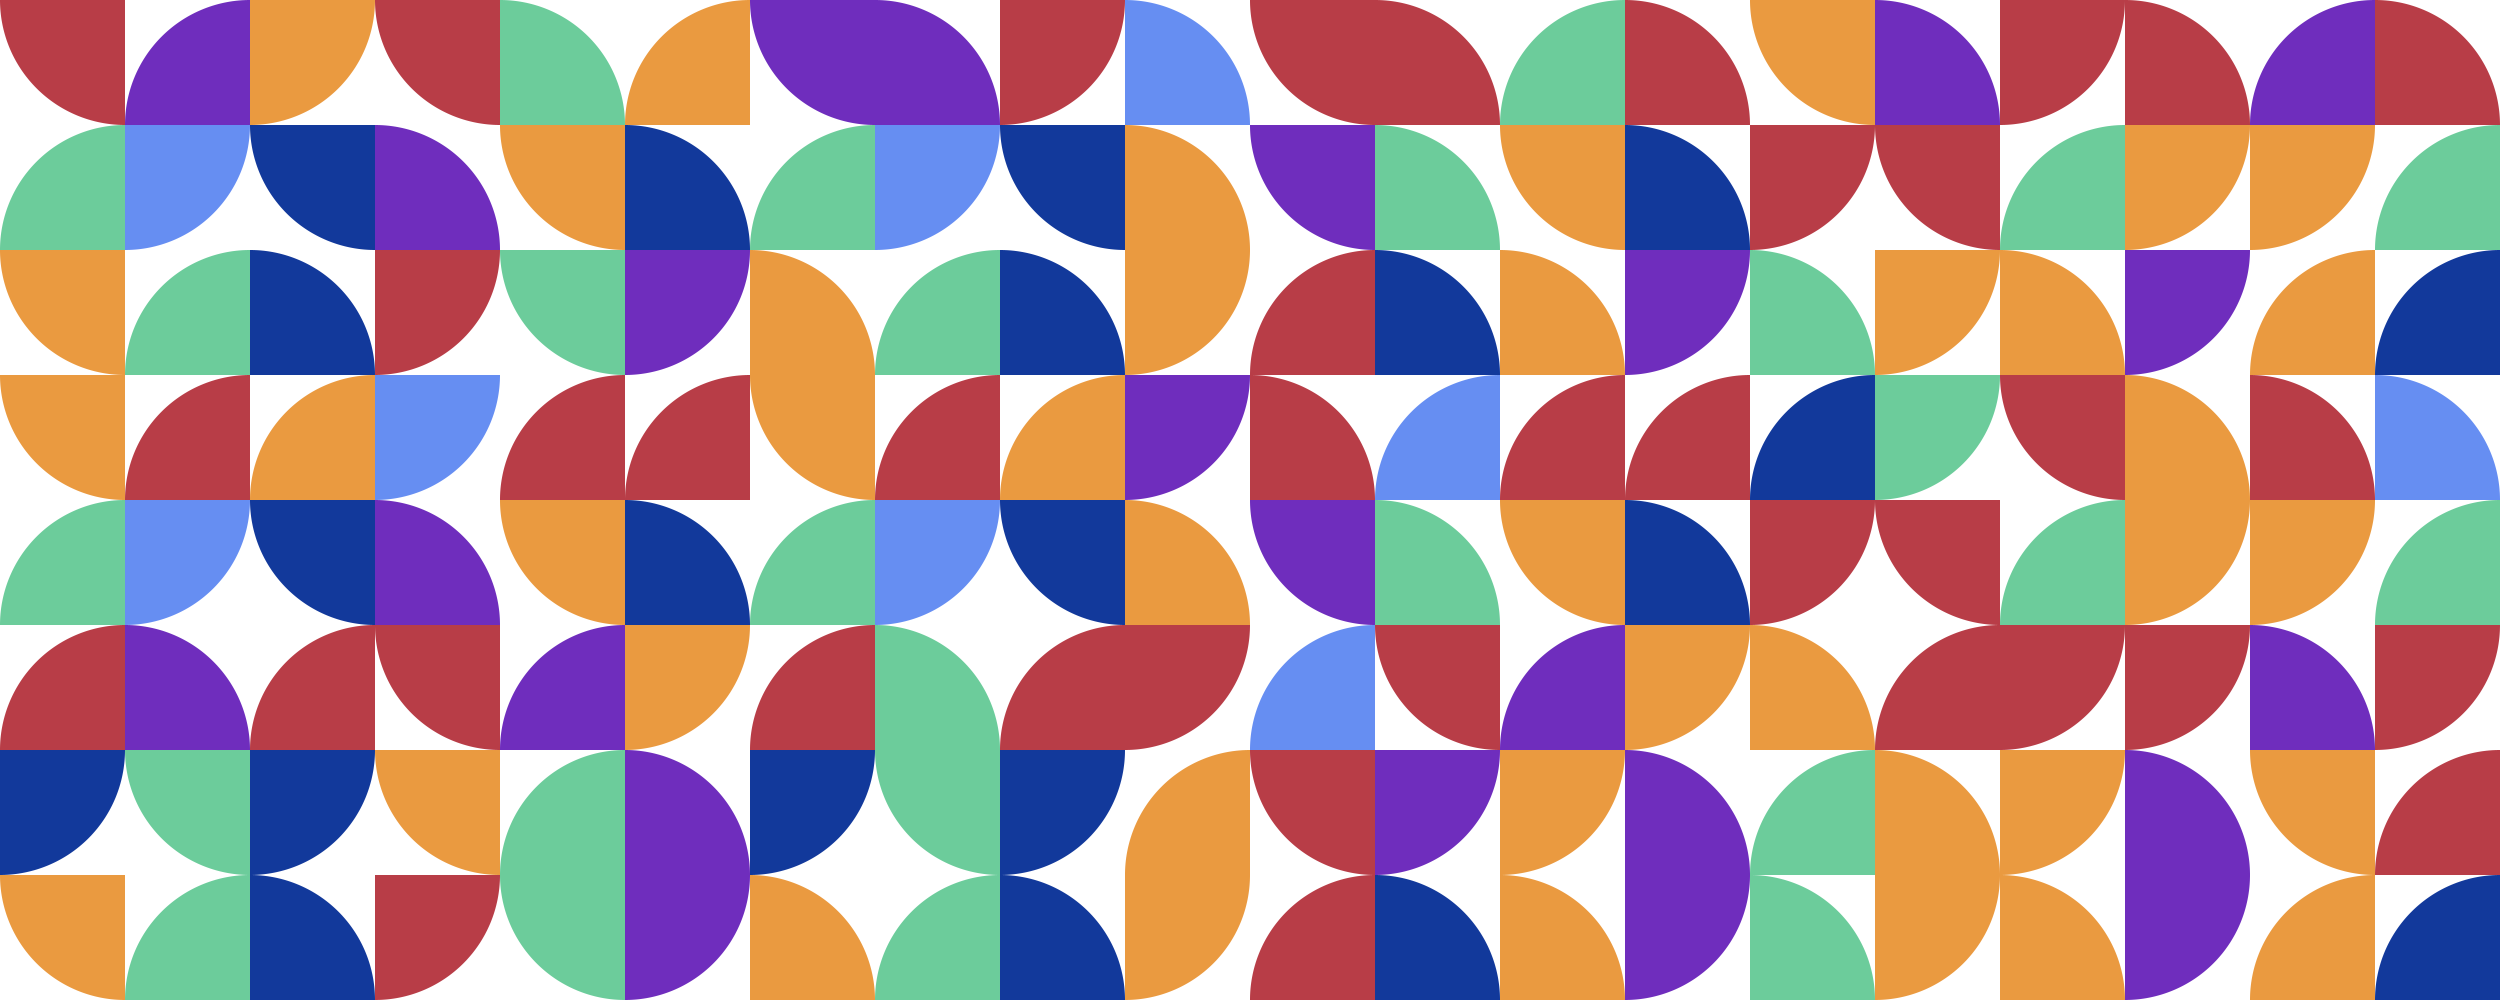 <svg xmlns="http://www.w3.org/2000/svg" width="1920" height="768" viewBox="0 0 1920 768"><path d="M288,192h96a0,0,0,0,1,0,0v0a96,96,0,0,1-96,96h0a0,0,0,0,1,0,0V192A0,0,0,0,1,288,192Z" fill="#b83d47"/><path d="M480,192h96a0,0,0,0,1,0,0v0a96,96,0,0,1-96,96h0a0,0,0,0,1,0,0V192A0,0,0,0,1,480,192Z" fill="#6f2dbd"/><path d="M384,192h96a0,0,0,0,1,0,0v0a96,96,0,0,1-96,96h0a0,0,0,0,1,0,0V192A0,0,0,0,1,384,192Z" transform="translate(672 -192) rotate(90)" fill="#6ccc9b"/><path d="M672,192h96a0,0,0,0,1,0,0v0a96,96,0,0,1-96,96h0a0,0,0,0,1,0,0V192A0,0,0,0,1,672,192Z" transform="translate(1440 480) rotate(180)" fill="#6ccc9b"/><path d="M768,192h96a0,0,0,0,1,0,0v0a96,96,0,0,1-96,96h0a0,0,0,0,1,0,0V192A0,0,0,0,1,768,192Z" transform="translate(576 1056) rotate(-90)" fill="#12399b"/><path d="M960,192h96a0,0,0,0,1,0,0v0a96,96,0,0,1-96,96h0a0,0,0,0,1,0,0V192A0,0,0,0,1,960,192Z" transform="translate(2016 480) rotate(180)" fill="#b83d47"/><path d="M1056,192h96a0,0,0,0,1,0,0v0a96,96,0,0,1-96,96h0a0,0,0,0,1,0,0V192A0,0,0,0,1,1056,192Z" transform="translate(864 1344) rotate(-90)" fill="#12399b"/><path d="M576,192h0a96,96,0,0,1,96,96v0a0,0,0,0,1,0,0H576a0,0,0,0,1,0,0V192A0,0,0,0,1,576,192Z" fill="#ea9a40"/><path d="M864,192h0a96,96,0,0,1,96,96v0a0,0,0,0,1,0,0H864a0,0,0,0,1,0,0V192A0,0,0,0,1,864,192Z" transform="translate(1152 -672) rotate(90)" fill="#ea9a40"/><path d="M1440,192h0a96,96,0,0,1,96,96v0a0,0,0,0,1,0,0h-96a0,0,0,0,1,0,0V192A0,0,0,0,1,1440,192Z" transform="translate(1728 -1248) rotate(90)" fill="#ea9a40"/><path d="M1152,192h0a96,96,0,0,1,96,96v0a0,0,0,0,1,0,0h-96a0,0,0,0,1,0,0V192A0,0,0,0,1,1152,192Z" fill="#ea9a40"/><path d="M1344,192h0a96,96,0,0,1,96,96v0a0,0,0,0,1,0,0h-96a0,0,0,0,1,0,0V192A0,0,0,0,1,1344,192Z" fill="#6ccc9b"/><path d="M1536,192h0a96,96,0,0,1,96,96v0a0,0,0,0,1,0,0h-96a0,0,0,0,1,0,0V192A0,0,0,0,1,1536,192Z" fill="#ea9a40"/><path d="M1248,192h96a0,0,0,0,1,0,0v0a96,96,0,0,1-96,96h0a0,0,0,0,1,0,0V192A0,0,0,0,1,1248,192Z" fill="#6f2dbd"/><path d="M1632,192h96a0,0,0,0,1,0,0v0a96,96,0,0,1-96,96h0a0,0,0,0,1,0,0V192A0,0,0,0,1,1632,192Z" fill="#6f2dbd"/><path d="M96,192h96a0,0,0,0,1,0,0v0a96,96,0,0,1-96,96h0a0,0,0,0,1,0,0V192A0,0,0,0,1,96,192Z" transform="translate(288 480) rotate(180)" fill="#6ccc9b"/><path d="M192,192h96a0,0,0,0,1,0,0v0a96,96,0,0,1-96,96h0a0,0,0,0,1,0,0V192A0,0,0,0,1,192,192Z" transform="translate(0 480) rotate(-90)" fill="#12399b"/><path d="M0,192H0a96,96,0,0,1,96,96v0a0,0,0,0,1,0,0H0a0,0,0,0,1,0,0V192A0,0,0,0,1,0,192Z" transform="translate(96 480) rotate(-180)" fill="#ea9a40"/><path d="M1824,192h0a96,96,0,0,1,96,96v0a0,0,0,0,1,0,0h-96a0,0,0,0,1,0,0V192A0,0,0,0,1,1824,192Z" transform="translate(1632 2112) rotate(-90)" fill="#12399b"/><path d="M1728,192h96a0,0,0,0,1,0,0v0a96,96,0,0,1-96,96h0a0,0,0,0,1,0,0V192A0,0,0,0,1,1728,192Z" transform="translate(3552 480) rotate(180)" fill="#ea9a40"/><path d="M288,672h96a0,0,0,0,1,0,0v0a96,96,0,0,1-96,96h0a0,0,0,0,1,0,0V672A0,0,0,0,1,288,672Z" fill="#b83d47"/><path d="M480,672h96a0,0,0,0,1,0,0v0a96,96,0,0,1-96,96h0a0,0,0,0,1,0,0V672A0,0,0,0,1,480,672Z" fill="#6f2dbd"/><path d="M384,672h96a0,0,0,0,1,0,0v0a96,96,0,0,1-96,96h0a0,0,0,0,1,0,0V672A0,0,0,0,1,384,672Z" transform="translate(1152 288) rotate(90)" fill="#6ccc9b"/><path d="M672,672h96a0,0,0,0,1,0,0v0a96,96,0,0,1-96,96h0a0,0,0,0,1,0,0V672A0,0,0,0,1,672,672Z" transform="translate(1440 1440) rotate(180)" fill="#6ccc9b"/><path d="M768,672h96a0,0,0,0,1,0,0v0a96,96,0,0,1-96,96h0a0,0,0,0,1,0,0V672A0,0,0,0,1,768,672Z" transform="translate(96 1536) rotate(-90)" fill="#12399b"/><path d="M960,672h96a0,0,0,0,1,0,0v0a96,96,0,0,1-96,96h0a0,0,0,0,1,0,0V672A0,0,0,0,1,960,672Z" transform="translate(2016 1440) rotate(180)" fill="#b83d47"/><path d="M1056,672h96a0,0,0,0,1,0,0v0a96,96,0,0,1-96,96h0a0,0,0,0,1,0,0V672A0,0,0,0,1,1056,672Z" transform="translate(384 1824) rotate(-90)" fill="#12399b"/><path d="M576,672h0a96,96,0,0,1,96,96v0a0,0,0,0,1,0,0H576a0,0,0,0,1,0,0V672A0,0,0,0,1,576,672Z" fill="#ea9a40"/><path d="M864,672h0a96,96,0,0,1,96,96v0a0,0,0,0,1,0,0H864a0,0,0,0,1,0,0V672A0,0,0,0,1,864,672Z" transform="translate(1632 -192) rotate(90)" fill="#ea9a40"/><path d="M1440,672h0a96,96,0,0,1,96,96v0a0,0,0,0,1,0,0h-96a0,0,0,0,1,0,0V672A0,0,0,0,1,1440,672Z" transform="translate(2208 -768) rotate(90)" fill="#ea9a40"/><path d="M1152,672h0a96,96,0,0,1,96,96v0a0,0,0,0,1,0,0h-96a0,0,0,0,1,0,0V672A0,0,0,0,1,1152,672Z" fill="#ea9a40"/><path d="M1344,672h0a96,96,0,0,1,96,96v0a0,0,0,0,1,0,0h-96a0,0,0,0,1,0,0V672A0,0,0,0,1,1344,672Z" fill="#6ccc9b"/><path d="M1536,672h0a96,96,0,0,1,96,96v0a0,0,0,0,1,0,0h-96a0,0,0,0,1,0,0V672A0,0,0,0,1,1536,672Z" fill="#ea9a40"/><path d="M1248,672h96a0,0,0,0,1,0,0v0a96,96,0,0,1-96,96h0a0,0,0,0,1,0,0V672A0,0,0,0,1,1248,672Z" fill="#6f2dbd"/><path d="M1632,672h96a0,0,0,0,1,0,0v0a96,96,0,0,1-96,96h0a0,0,0,0,1,0,0V672A0,0,0,0,1,1632,672Z" fill="#6f2dbd"/><path d="M96,672h96a0,0,0,0,1,0,0v0a96,96,0,0,1-96,96h0a0,0,0,0,1,0,0V672A0,0,0,0,1,96,672Z" transform="translate(288 1440) rotate(180)" fill="#6ccc9b"/><path d="M192,672h96a0,0,0,0,1,0,0v0a96,96,0,0,1-96,96h0a0,0,0,0,1,0,0V672A0,0,0,0,1,192,672Z" transform="translate(-480 960) rotate(-90)" fill="#12399b"/><path d="M0,672H0a96,96,0,0,1,96,96v0a0,0,0,0,1,0,0H0a0,0,0,0,1,0,0V672A0,0,0,0,1,0,672Z" transform="translate(96 1440) rotate(180)" fill="#ea9a40"/><path d="M1824,672h0a96,96,0,0,1,96,96v0a0,0,0,0,1,0,0h-96a0,0,0,0,1,0,0V672A0,0,0,0,1,1824,672Z" transform="translate(1152 2592) rotate(-90)" fill="#12399b"/><path d="M1728,672h96a0,0,0,0,1,0,0v0a96,96,0,0,1-96,96h0a0,0,0,0,1,0,0V672A0,0,0,0,1,1728,672Z" transform="translate(3552 1440) rotate(180)" fill="#ea9a40"/><path d="M384,480h96a0,0,0,0,1,0,0v0a96,96,0,0,1-96,96h0a0,0,0,0,1,0,0V480A0,0,0,0,1,384,480Z" transform="translate(864 1056) rotate(180)" fill="#6f2dbd"/><path d="M480,480h0a96,96,0,0,1,96,96v0a0,0,0,0,1,0,0H480a0,0,0,0,1,0,0V480A0,0,0,0,1,480,480Z" transform="translate(1056 0) rotate(90)" fill="#ea9a40"/><path d="M288,480h0a96,96,0,0,1,96,96v0a0,0,0,0,1,0,0H288a0,0,0,0,1,0,0V480A0,0,0,0,1,288,480Z" transform="translate(672 1056) rotate(180)" fill="#b83d47"/><path d="M576,480h0a96,96,0,0,1,96,96v0a0,0,0,0,1,0,0H576a0,0,0,0,1,0,0V480A0,0,0,0,1,576,480Z" transform="translate(96 1152) rotate(-90)" fill="#b83d47"/><path d="M864,480h96a0,0,0,0,1,0,0v0a96,96,0,0,1-96,96h0a0,0,0,0,1,0,0V480A0,0,0,0,1,864,480Z" fill="#b83d47"/><path d="M768,480h96a0,0,0,0,1,0,0v0a96,96,0,0,1-96,96h0a0,0,0,0,1,0,0V480A0,0,0,0,1,768,480Z" transform="translate(1632 1056) rotate(180)" fill="#b83d47"/><path d="M960,480h96a0,0,0,0,1,0,0v0a96,96,0,0,1-96,96h0a0,0,0,0,1,0,0V480A0,0,0,0,1,960,480Z" transform="translate(2016 1056) rotate(180)" fill="#668ef2"/><path d="M672,480h0a96,96,0,0,1,96,96v0a0,0,0,0,1,0,0H672a0,0,0,0,1,0,0V480A0,0,0,0,1,672,480Z" fill="#6ccc9b"/><path d="M1632,480h96a0,0,0,0,1,0,0v0a96,96,0,0,1-96,96h0a0,0,0,0,1,0,0V480A0,0,0,0,1,1632,480Z" fill="#b83d47"/><path d="M1536,480h96a0,0,0,0,1,0,0v0a96,96,0,0,1-96,96h0a0,0,0,0,1,0,0V480A0,0,0,0,1,1536,480Z" fill="#b83d47"/><path d="M1440,480h96a0,0,0,0,1,0,0v0a96,96,0,0,1-96,96h0a0,0,0,0,1,0,0V480A0,0,0,0,1,1440,480Z" transform="translate(2976 1056) rotate(180)" fill="#b83d47"/><path d="M1152,480h96a0,0,0,0,1,0,0v0a96,96,0,0,1-96,96h0a0,0,0,0,1,0,0V480A0,0,0,0,1,1152,480Z" transform="translate(2400 1056) rotate(180)" fill="#6f2dbd"/><path d="M1248,480h0a96,96,0,0,1,96,96v0a0,0,0,0,1,0,0h-96a0,0,0,0,1,0,0V480A0,0,0,0,1,1248,480Z" transform="translate(1824 -768) rotate(90)" fill="#ea9a40"/><path d="M1344,480h0a96,96,0,0,1,96,96v0a0,0,0,0,1,0,0h-96a0,0,0,0,1,0,0V480A0,0,0,0,1,1344,480Z" fill="#ea9a40"/><path d="M1056,480h0a96,96,0,0,1,96,96v0a0,0,0,0,1,0,0h-96a0,0,0,0,1,0,0V480A0,0,0,0,1,1056,480Z" transform="translate(2208 1056) rotate(180)" fill="#b83d47"/><path d="M0,480H0a96,96,0,0,1,96,96v0a0,0,0,0,1,0,0H0a0,0,0,0,1,0,0V480A0,0,0,0,1,0,480Z" transform="translate(-480 576) rotate(-90)" fill="#b83d47"/><path d="M192,480h96a0,0,0,0,1,0,0v0a96,96,0,0,1-96,96h0a0,0,0,0,1,0,0V480A0,0,0,0,1,192,480Z" transform="translate(480 1056) rotate(180)" fill="#b83d47"/><path d="M96,480h0a96,96,0,0,1,96,96v0a0,0,0,0,1,0,0H96a0,0,0,0,1,0,0V480A0,0,0,0,1,96,480Z" fill="#6f2dbd"/><path d="M1728,480h0a96,96,0,0,1,96,96v0a0,0,0,0,1,0,0h-96a0,0,0,0,1,0,0V480A0,0,0,0,1,1728,480Z" fill="#6f2dbd"/><path d="M1824,480h96a0,0,0,0,1,0,0v0a96,96,0,0,1-96,96h0a0,0,0,0,1,0,0V480A0,0,0,0,1,1824,480Z" fill="#b83d47"/><path d="M1440,0h0a96,96,0,0,1,96,96v0a0,0,0,0,1,0,0h-96a0,0,0,0,1,0,0V0A0,0,0,0,1,1440,0Z" fill="#6f2dbd"/><path d="M1344,0h96a0,0,0,0,1,0,0V0a96,96,0,0,1-96,96h0a0,0,0,0,1,0,0V0A0,0,0,0,1,1344,0Z" transform="translate(1440 -1344) rotate(90)" fill="#ea9a40"/><path d="M1536,0h96a0,0,0,0,1,0,0V0a96,96,0,0,1-96,96h0a0,0,0,0,1,0,0V0A0,0,0,0,1,1536,0Z" fill="#b83d47"/><path d="M1248,0h96a0,0,0,0,1,0,0V0a96,96,0,0,1-96,96h0a0,0,0,0,1,0,0V0A0,0,0,0,1,1248,0Z" transform="translate(1248 1344) rotate(-90)" fill="#b83d47"/><path d="M960,0h0a96,96,0,0,1,96,96v0a0,0,0,0,1,0,0H960a0,0,0,0,1,0,0V0A0,0,0,0,1,960,0Z" transform="translate(2016 96) rotate(-180)" fill="#b83d47"/><path d="M1056,0h0a96,96,0,0,1,96,96v0a0,0,0,0,1,0,0h-96a0,0,0,0,1,0,0V0A0,0,0,0,1,1056,0Z" fill="#b83d47"/><path d="M864,0h0a96,96,0,0,1,96,96v0a0,0,0,0,1,0,0H864a0,0,0,0,1,0,0V0A0,0,0,0,1,864,0Z" fill="#668ef2"/><path d="M1152,0h96a0,0,0,0,1,0,0V0a96,96,0,0,1-96,96h0a0,0,0,0,1,0,0V0A0,0,0,0,1,1152,0Z" transform="translate(2400 96) rotate(-180)" fill="#6ccc9b"/><path d="M192,0h0a96,96,0,0,1,96,96v0a0,0,0,0,1,0,0H192a0,0,0,0,1,0,0V0A0,0,0,0,1,192,0Z" transform="translate(288 -192) rotate(90)" fill="#ea9a40"/><path d="M288,0h0a96,96,0,0,1,96,96v0a0,0,0,0,1,0,0H288a0,0,0,0,1,0,0V0A0,0,0,0,1,288,0Z" transform="translate(672 96) rotate(180)" fill="#b83d47"/><path d="M384,0h0a96,96,0,0,1,96,96v0a0,0,0,0,1,0,0H384a0,0,0,0,1,0,0V0A0,0,0,0,1,384,0Z" fill="#6ccc9b"/><path d="M672,0h0a96,96,0,0,1,96,96v0a0,0,0,0,1,0,0H672a0,0,0,0,1,0,0V0A0,0,0,0,1,672,0Z" fill="#6f2dbd"/><path d="M576,0h96a0,0,0,0,1,0,0V0a96,96,0,0,1-96,96h0a0,0,0,0,1,0,0V0A0,0,0,0,1,576,0Z" transform="translate(672 -576) rotate(90)" fill="#6f2dbd"/><path d="M480,0h96a0,0,0,0,1,0,0V0a96,96,0,0,1-96,96h0a0,0,0,0,1,0,0V0A0,0,0,0,1,480,0Z" transform="translate(1056 96) rotate(180)" fill="#ea9a40"/><path d="M768,0h96a0,0,0,0,1,0,0V0a96,96,0,0,1-96,96h0a0,0,0,0,1,0,0V0A0,0,0,0,1,768,0Z" fill="#b83d47"/><path d="M1824,0h96a0,0,0,0,1,0,0V0a96,96,0,0,1-96,96h0a0,0,0,0,1,0,0V0A0,0,0,0,1,1824,0Z" transform="translate(1824 1920) rotate(-90)" fill="#b83d47"/><path d="M1632,0h0a96,96,0,0,1,96,96v0a0,0,0,0,1,0,0h-96a0,0,0,0,1,0,0V0A0,0,0,0,1,1632,0Z" fill="#b83d47"/><path d="M1728,0h96a0,0,0,0,1,0,0V0a96,96,0,0,1-96,96h0a0,0,0,0,1,0,0V0A0,0,0,0,1,1728,0Z" transform="translate(3552 96) rotate(-180)" fill="#6f2dbd"/><path d="M96,0h96a0,0,0,0,1,0,0V0A96,96,0,0,1,96,96h0a0,0,0,0,1,0,0V0A0,0,0,0,1,96,0Z" transform="translate(288 96) rotate(-180)" fill="#6f2dbd"/><path d="M0,0H0A96,96,0,0,1,96,96v0a0,0,0,0,1,0,0H0a0,0,0,0,1,0,0V0A0,0,0,0,1,0,0Z" transform="translate(96 96) rotate(180)" fill="#b83d47"/><path d="M384,384h96a0,0,0,0,1,0,0v0a96,96,0,0,1-96,96h0a0,0,0,0,1,0,0V384A0,0,0,0,1,384,384Z" transform="translate(864 0) rotate(90)" fill="#ea9a40"/><path d="M288,384h0a96,96,0,0,1,96,96v0a0,0,0,0,1,0,0H288a0,0,0,0,1,0,0V384A0,0,0,0,1,288,384Z" fill="#6f2dbd"/><path d="M480,384h0a96,96,0,0,1,96,96v0a0,0,0,0,1,0,0H480a0,0,0,0,1,0,0V384A0,0,0,0,1,480,384Z" fill="#12399b"/><path d="M576,384h96a0,0,0,0,1,0,0v0a96,96,0,0,1-96,96h0a0,0,0,0,1,0,0V384A0,0,0,0,1,576,384Z" transform="translate(1248 864) rotate(180)" fill="#6ccc9b"/><path d="M864,384h96a0,0,0,0,1,0,0v0a96,96,0,0,1-96,96h0a0,0,0,0,1,0,0V384A0,0,0,0,1,864,384Z" transform="translate(480 1344) rotate(-90)" fill="#ea9a40"/><path d="M960,384h0a96,96,0,0,1,96,96v0a0,0,0,0,1,0,0H960a0,0,0,0,1,0,0V384A0,0,0,0,1,960,384Z" transform="translate(2016 864) rotate(-180)" fill="#6f2dbd"/><path d="M768,384h0a96,96,0,0,1,96,96v0a0,0,0,0,1,0,0H768a0,0,0,0,1,0,0V384A0,0,0,0,1,768,384Z" transform="translate(1632 864) rotate(-180)" fill="#12399b"/><path d="M672,384h96a0,0,0,0,1,0,0v0a96,96,0,0,1-96,96h0a0,0,0,0,1,0,0V384A0,0,0,0,1,672,384Z" fill="#668ef2"/><path d="M1632,384h96a0,0,0,0,1,0,0v0a96,96,0,0,1-96,96h0a0,0,0,0,1,0,0V384A0,0,0,0,1,1632,384Z" fill="#ea9a40"/><path d="M1536,384h0a96,96,0,0,1,96,96v0a0,0,0,0,1,0,0h-96a0,0,0,0,1,0,0V384A0,0,0,0,1,1536,384Z" transform="translate(1152 2016) rotate(-90)" fill="#6ccc9b"/><path d="M1440,384h96a0,0,0,0,1,0,0v0a96,96,0,0,1-96,96h0a0,0,0,0,1,0,0V384A0,0,0,0,1,1440,384Z" transform="translate(1920 -1056) rotate(90)" fill="#b83d47"/><path d="M1152,384h96a0,0,0,0,1,0,0v0a96,96,0,0,1-96,96h0a0,0,0,0,1,0,0V384A0,0,0,0,1,1152,384Z" transform="translate(1632 -768) rotate(90)" fill="#ea9a40"/><path d="M1056,384h0a96,96,0,0,1,96,96v0a0,0,0,0,1,0,0h-96a0,0,0,0,1,0,0V384A0,0,0,0,1,1056,384Z" fill="#6ccc9b"/><path d="M1248,384h0a96,96,0,0,1,96,96v0a0,0,0,0,1,0,0h-96a0,0,0,0,1,0,0V384A0,0,0,0,1,1248,384Z" fill="#12399b"/><path d="M1344,384h96a0,0,0,0,1,0,0v0a96,96,0,0,1-96,96h0a0,0,0,0,1,0,0V384A0,0,0,0,1,1344,384Z" fill="#b83d47"/><path d="M0,384H96a0,0,0,0,1,0,0v0A96,96,0,0,1,0,480H0a0,0,0,0,1,0,0V384A0,0,0,0,1,0,384Z" transform="translate(96 864) rotate(180)" fill="#6ccc9b"/><path d="M192,384h0a96,96,0,0,1,96,96v0a0,0,0,0,1,0,0H192a0,0,0,0,1,0,0V384A0,0,0,0,1,192,384Z" transform="translate(480 864) rotate(180)" fill="#12399b"/><path d="M96,384h96a0,0,0,0,1,0,0v0a96,96,0,0,1-96,96h0a0,0,0,0,1,0,0V384A0,0,0,0,1,96,384Z" fill="#668ef2"/><path d="M1728,384h0a96,96,0,0,1,96,96v0a0,0,0,0,1,0,0h-96a0,0,0,0,1,0,0V384A0,0,0,0,1,1728,384Z" transform="translate(2208 -1344) rotate(90)" fill="#ea9a40"/><path d="M1824,384h96a0,0,0,0,1,0,0v0a96,96,0,0,1-96,96h0a0,0,0,0,1,0,0V384A0,0,0,0,1,1824,384Z" transform="translate(3744 864) rotate(180)" fill="#6ccc9b"/><path d="M384,96h96a0,0,0,0,1,0,0v0a96,96,0,0,1-96,96h0a0,0,0,0,1,0,0V96A0,0,0,0,1,384,96Z" transform="translate(576 -288) rotate(90)" fill="#ea9a40"/><path d="M288,96h0a96,96,0,0,1,96,96v0a0,0,0,0,1,0,0H288a0,0,0,0,1,0,0V96A0,0,0,0,1,288,96Z" fill="#6f2dbd"/><path d="M480,96h0a96,96,0,0,1,96,96v0a0,0,0,0,1,0,0H480a0,0,0,0,1,0,0V96A0,0,0,0,1,480,96Z" fill="#12399b"/><path d="M576,96h96a0,0,0,0,1,0,0v0a96,96,0,0,1-96,96h0a0,0,0,0,1,0,0V96A0,0,0,0,1,576,96Z" transform="translate(1248 288) rotate(-180)" fill="#6ccc9b"/><path d="M864,96h96a0,0,0,0,1,0,0v0a96,96,0,0,1-96,96h0a0,0,0,0,1,0,0V96A0,0,0,0,1,864,96Z" transform="translate(768 1056) rotate(-90)" fill="#ea9a40"/><path d="M960,96h0a96,96,0,0,1,96,96v0a0,0,0,0,1,0,0H960a0,0,0,0,1,0,0V96A0,0,0,0,1,960,96Z" transform="translate(2016 288) rotate(180)" fill="#6f2dbd"/><path d="M768,96h0a96,96,0,0,1,96,96v0a0,0,0,0,1,0,0H768a0,0,0,0,1,0,0V96A0,0,0,0,1,768,96Z" transform="translate(1632 288) rotate(180)" fill="#12399b"/><path d="M672,96h96a0,0,0,0,1,0,0v0a96,96,0,0,1-96,96h0a0,0,0,0,1,0,0V96A0,0,0,0,1,672,96Z" fill="#668ef2"/><path d="M1632,96h96a0,0,0,0,1,0,0v0a96,96,0,0,1-96,96h0a0,0,0,0,1,0,0V96A0,0,0,0,1,1632,96Z" fill="#ea9a40"/><path d="M1536,96h0a96,96,0,0,1,96,96v0a0,0,0,0,1,0,0h-96a0,0,0,0,1,0,0V96A0,0,0,0,1,1536,96Z" transform="translate(1440 1728) rotate(-90)" fill="#6ccc9b"/><path d="M1440,96h96a0,0,0,0,1,0,0v0a96,96,0,0,1-96,96h0a0,0,0,0,1,0,0V96A0,0,0,0,1,1440,96Z" transform="translate(1632 -1344) rotate(90)" fill="#b83d47"/><path d="M1152,96h96a0,0,0,0,1,0,0v0a96,96,0,0,1-96,96h0a0,0,0,0,1,0,0V96A0,0,0,0,1,1152,96Z" transform="translate(1344 -1056) rotate(90)" fill="#ea9a40"/><path d="M1056,96h0a96,96,0,0,1,96,96v0a0,0,0,0,1,0,0h-96a0,0,0,0,1,0,0V96A0,0,0,0,1,1056,96Z" fill="#6ccc9b"/><path d="M1248,96h0a96,96,0,0,1,96,96v0a0,0,0,0,1,0,0h-96a0,0,0,0,1,0,0V96A0,0,0,0,1,1248,96Z" fill="#12399b"/><path d="M1344,96h96a0,0,0,0,1,0,0v0a96,96,0,0,1-96,96h0a0,0,0,0,1,0,0V96A0,0,0,0,1,1344,96Z" fill="#b83d47"/><path d="M0,96H96a0,0,0,0,1,0,0v0A96,96,0,0,1,0,192H0a0,0,0,0,1,0,0V96A0,0,0,0,1,0,96Z" transform="translate(96 288) rotate(-180)" fill="#6ccc9b"/><path d="M192,96h0a96,96,0,0,1,96,96v0a0,0,0,0,1,0,0H192a0,0,0,0,1,0,0V96A0,0,0,0,1,192,96Z" transform="translate(480 288) rotate(-180)" fill="#12399b"/><path d="M96,96h96a0,0,0,0,1,0,0v0a96,96,0,0,1-96,96h0a0,0,0,0,1,0,0V96A0,0,0,0,1,96,96Z" fill="#668ef2"/><path d="M1728,96h0a96,96,0,0,1,96,96v0a0,0,0,0,1,0,0h-96a0,0,0,0,1,0,0V96A0,0,0,0,1,1728,96Z" transform="translate(1920 -1632) rotate(90)" fill="#ea9a40"/><path d="M1824,96h96a0,0,0,0,1,0,0v0a96,96,0,0,1-96,96h0a0,0,0,0,1,0,0V96A0,0,0,0,1,1824,96Z" transform="translate(3744 288) rotate(-180)" fill="#6ccc9b"/><path d="M384,288h96a0,0,0,0,1,0,0v0a96,96,0,0,1-96,96h0a0,0,0,0,1,0,0V288A0,0,0,0,1,384,288Z" transform="translate(864 672) rotate(-180)" fill="#b83d47"/><path d="M480,288h96a0,0,0,0,1,0,0v0a96,96,0,0,1-96,96h0a0,0,0,0,1,0,0V288A0,0,0,0,1,480,288Z" transform="translate(1056 672) rotate(-180)" fill="#b83d47"/><path d="M288,288h96a0,0,0,0,1,0,0v0a96,96,0,0,1-96,96h0a0,0,0,0,1,0,0V288A0,0,0,0,1,288,288Z" fill="#668ef2"/><path d="M576,288h0a96,96,0,0,1,96,96v0a0,0,0,0,1,0,0H576a0,0,0,0,1,0,0V288A0,0,0,0,1,576,288Z" transform="translate(1248 672) rotate(-180)" fill="#ea9a40"/><path d="M864,288h96a0,0,0,0,1,0,0v0a96,96,0,0,1-96,96h0a0,0,0,0,1,0,0V288A0,0,0,0,1,864,288Z" fill="#6f2dbd"/><path d="M768,288h0a96,96,0,0,1,96,96v0a0,0,0,0,1,0,0H768a0,0,0,0,1,0,0V288A0,0,0,0,1,768,288Z" transform="translate(480 1152) rotate(-90)" fill="#ea9a40"/><path d="M960,288h0a96,96,0,0,1,96,96v0a0,0,0,0,1,0,0H960a0,0,0,0,1,0,0V288A0,0,0,0,1,960,288Z" fill="#b83d47"/><path d="M672,288h0a96,96,0,0,1,96,96v0a0,0,0,0,1,0,0H672a0,0,0,0,1,0,0V288A0,0,0,0,1,672,288Z" transform="translate(384 1056) rotate(-90)" fill="#b83d47"/><path d="M1536,288h0a96,96,0,0,1,96,96v0a0,0,0,0,1,0,0h-96a0,0,0,0,1,0,0V288A0,0,0,0,1,1536,288Z" transform="translate(3168 672) rotate(-180)" fill="#b83d47"/><path d="M1440,288h0a96,96,0,0,1,96,96v0a0,0,0,0,1,0,0h-96a0,0,0,0,1,0,0V288A0,0,0,0,1,1440,288Z" transform="translate(1824 -1152) rotate(90)" fill="#6ccc9b"/><path d="M1152,288h96a0,0,0,0,1,0,0v0a96,96,0,0,1-96,96h0a0,0,0,0,1,0,0V288A0,0,0,0,1,1152,288Z" transform="translate(2400 672) rotate(-180)" fill="#b83d47"/><path d="M1248,288h96a0,0,0,0,1,0,0v0a96,96,0,0,1-96,96h0a0,0,0,0,1,0,0V288A0,0,0,0,1,1248,288Z" transform="translate(2592 672) rotate(-180)" fill="#b83d47"/><path d="M1056,288h96a0,0,0,0,1,0,0v0a96,96,0,0,1-96,96h0a0,0,0,0,1,0,0V288A0,0,0,0,1,1056,288Z" transform="translate(2208 672) rotate(-180)" fill="#668ef2"/><path d="M1344,288h0a96,96,0,0,1,96,96v0a0,0,0,0,1,0,0h-96a0,0,0,0,1,0,0V288A0,0,0,0,1,1344,288Z" transform="translate(1056 1728) rotate(-90)" fill="#12399b"/><path d="M0,288H0a96,96,0,0,1,96,96v0a0,0,0,0,1,0,0H0a0,0,0,0,1,0,0V288A0,0,0,0,1,0,288Z" transform="translate(96 672) rotate(-180)" fill="#ea9a40"/><path d="M192,288h0a96,96,0,0,1,96,96v0a0,0,0,0,1,0,0H192a0,0,0,0,1,0,0V288A0,0,0,0,1,192,288Z" transform="translate(-96 576) rotate(-90)" fill="#ea9a40"/><path d="M96,288h0a96,96,0,0,1,96,96v0a0,0,0,0,1,0,0H96a0,0,0,0,1,0,0V288A0,0,0,0,1,96,288Z" transform="translate(-192 480) rotate(-90)" fill="#b83d47"/><path d="M1632,288h96a0,0,0,0,1,0,0v0a96,96,0,0,1-96,96h0a0,0,0,0,1,0,0V288A0,0,0,0,1,1632,288Z" transform="translate(1344 2016) rotate(-90)" fill="#ea9a40"/><path d="M1728,288h0a96,96,0,0,1,96,96v0a0,0,0,0,1,0,0h-96a0,0,0,0,1,0,0V288A0,0,0,0,1,1728,288Z" fill="#b83d47"/><path d="M1824,288h0a96,96,0,0,1,96,96v0a0,0,0,0,1,0,0h-96a0,0,0,0,1,0,0V288A0,0,0,0,1,1824,288Z" fill="#668ef2"/><path d="M1056,576h96a0,0,0,0,1,0,0v0a96,96,0,0,1-96,96h0a0,0,0,0,1,0,0V576A0,0,0,0,1,1056,576Z" fill="#6f2dbd"/><path d="M960,576h96a0,0,0,0,1,0,0v0a96,96,0,0,1-96,96h0a0,0,0,0,1,0,0V576A0,0,0,0,1,960,576Z" transform="translate(1632 -384) rotate(90)" fill="#b83d47"/><path d="M768,576h96a0,0,0,0,1,0,0v0a96,96,0,0,1-96,96h0a0,0,0,0,1,0,0V576A0,0,0,0,1,768,576Z" fill="#12399b"/><path d="M672,576h96a0,0,0,0,1,0,0v0a96,96,0,0,1-96,96h0a0,0,0,0,1,0,0V576A0,0,0,0,1,672,576Z" transform="translate(1344 -96) rotate(90)" fill="#6ccc9b"/><path d="M384,576h96a0,0,0,0,1,0,0v0a96,96,0,0,1-96,96h0a0,0,0,0,1,0,0V576A0,0,0,0,1,384,576Z" transform="translate(864 1248) rotate(-180)" fill="#6ccc9b"/><path d="M480,576h0a96,96,0,0,1,96,96v0a0,0,0,0,1,0,0H480a0,0,0,0,1,0,0V576A0,0,0,0,1,480,576Z" fill="#6f2dbd"/><path d="M576,576h0a96,96,0,0,1,96,96v0a0,0,0,0,1,0,0H576a0,0,0,0,1,0,0V576A0,0,0,0,1,576,576Z" transform="translate(1248 0) rotate(90)" fill="#12399b"/><path d="M192,576h96a0,0,0,0,1,0,0v0a96,96,0,0,1-96,96h0a0,0,0,0,1,0,0V576A0,0,0,0,1,192,576Z" fill="#12399b"/><path d="M96,576h96a0,0,0,0,1,0,0v0a96,96,0,0,1-96,96h0a0,0,0,0,1,0,0V576A0,0,0,0,1,96,576Z" transform="translate(768 480) rotate(90)" fill="#6ccc9b"/><path d="M0,576H0a96,96,0,0,1,96,96v0a0,0,0,0,1,0,0H0a0,0,0,0,1,0,0V576A0,0,0,0,1,0,576Z" transform="translate(672 576) rotate(90)" fill="#12399b"/><path d="M864,576h0a96,96,0,0,1,96,96v0a0,0,0,0,1,0,0H864a0,0,0,0,1,0,0V576A0,0,0,0,1,864,576Z" transform="translate(288 1536) rotate(-90)" fill="#ea9a40"/><path d="M1152,576h96a0,0,0,0,1,0,0v0a96,96,0,0,1-96,96h0a0,0,0,0,1,0,0V576A0,0,0,0,1,1152,576Z" fill="#ea9a40"/><path d="M1824,576h0a96,96,0,0,1,96,96v0a0,0,0,0,1,0,0h-96a0,0,0,0,1,0,0V576A0,0,0,0,1,1824,576Z" transform="translate(1248 2496) rotate(-90)" fill="#b83d47"/><path d="M1728,576h0a96,96,0,0,1,96,96v0a0,0,0,0,1,0,0h-96a0,0,0,0,1,0,0V576A0,0,0,0,1,1728,576Z" transform="translate(3552 1248) rotate(180)" fill="#ea9a40"/><path d="M1632,576h96a0,0,0,0,1,0,0v0a96,96,0,0,1-96,96h0a0,0,0,0,1,0,0V576A0,0,0,0,1,1632,576Z" transform="translate(1056 2304) rotate(-90)" fill="#6f2dbd"/><path d="M1536,576h96a0,0,0,0,1,0,0v0a96,96,0,0,1-96,96h0a0,0,0,0,1,0,0V576A0,0,0,0,1,1536,576Z" fill="#ea9a40"/><path d="M1248,576h96a0,0,0,0,1,0,0v0a96,96,0,0,1-96,96h0a0,0,0,0,1,0,0V576A0,0,0,0,1,1248,576Z" transform="translate(672 1920) rotate(-90)" fill="#6f2dbd"/><path d="M1440,576h0a96,96,0,0,1,96,96v0a0,0,0,0,1,0,0h-96a0,0,0,0,1,0,0V576A0,0,0,0,1,1440,576Z" fill="#ea9a40"/><path d="M1344,576h0a96,96,0,0,1,96,96v0a0,0,0,0,1,0,0h-96a0,0,0,0,1,0,0V576A0,0,0,0,1,1344,576Z" transform="translate(768 2016) rotate(-90)" fill="#6ccc9b"/><path d="M288,576h0a96,96,0,0,1,96,96v0a0,0,0,0,1,0,0H288a0,0,0,0,1,0,0V576A0,0,0,0,1,288,576Z" transform="translate(672 1248) rotate(180)" fill="#ea9a40"/></svg>